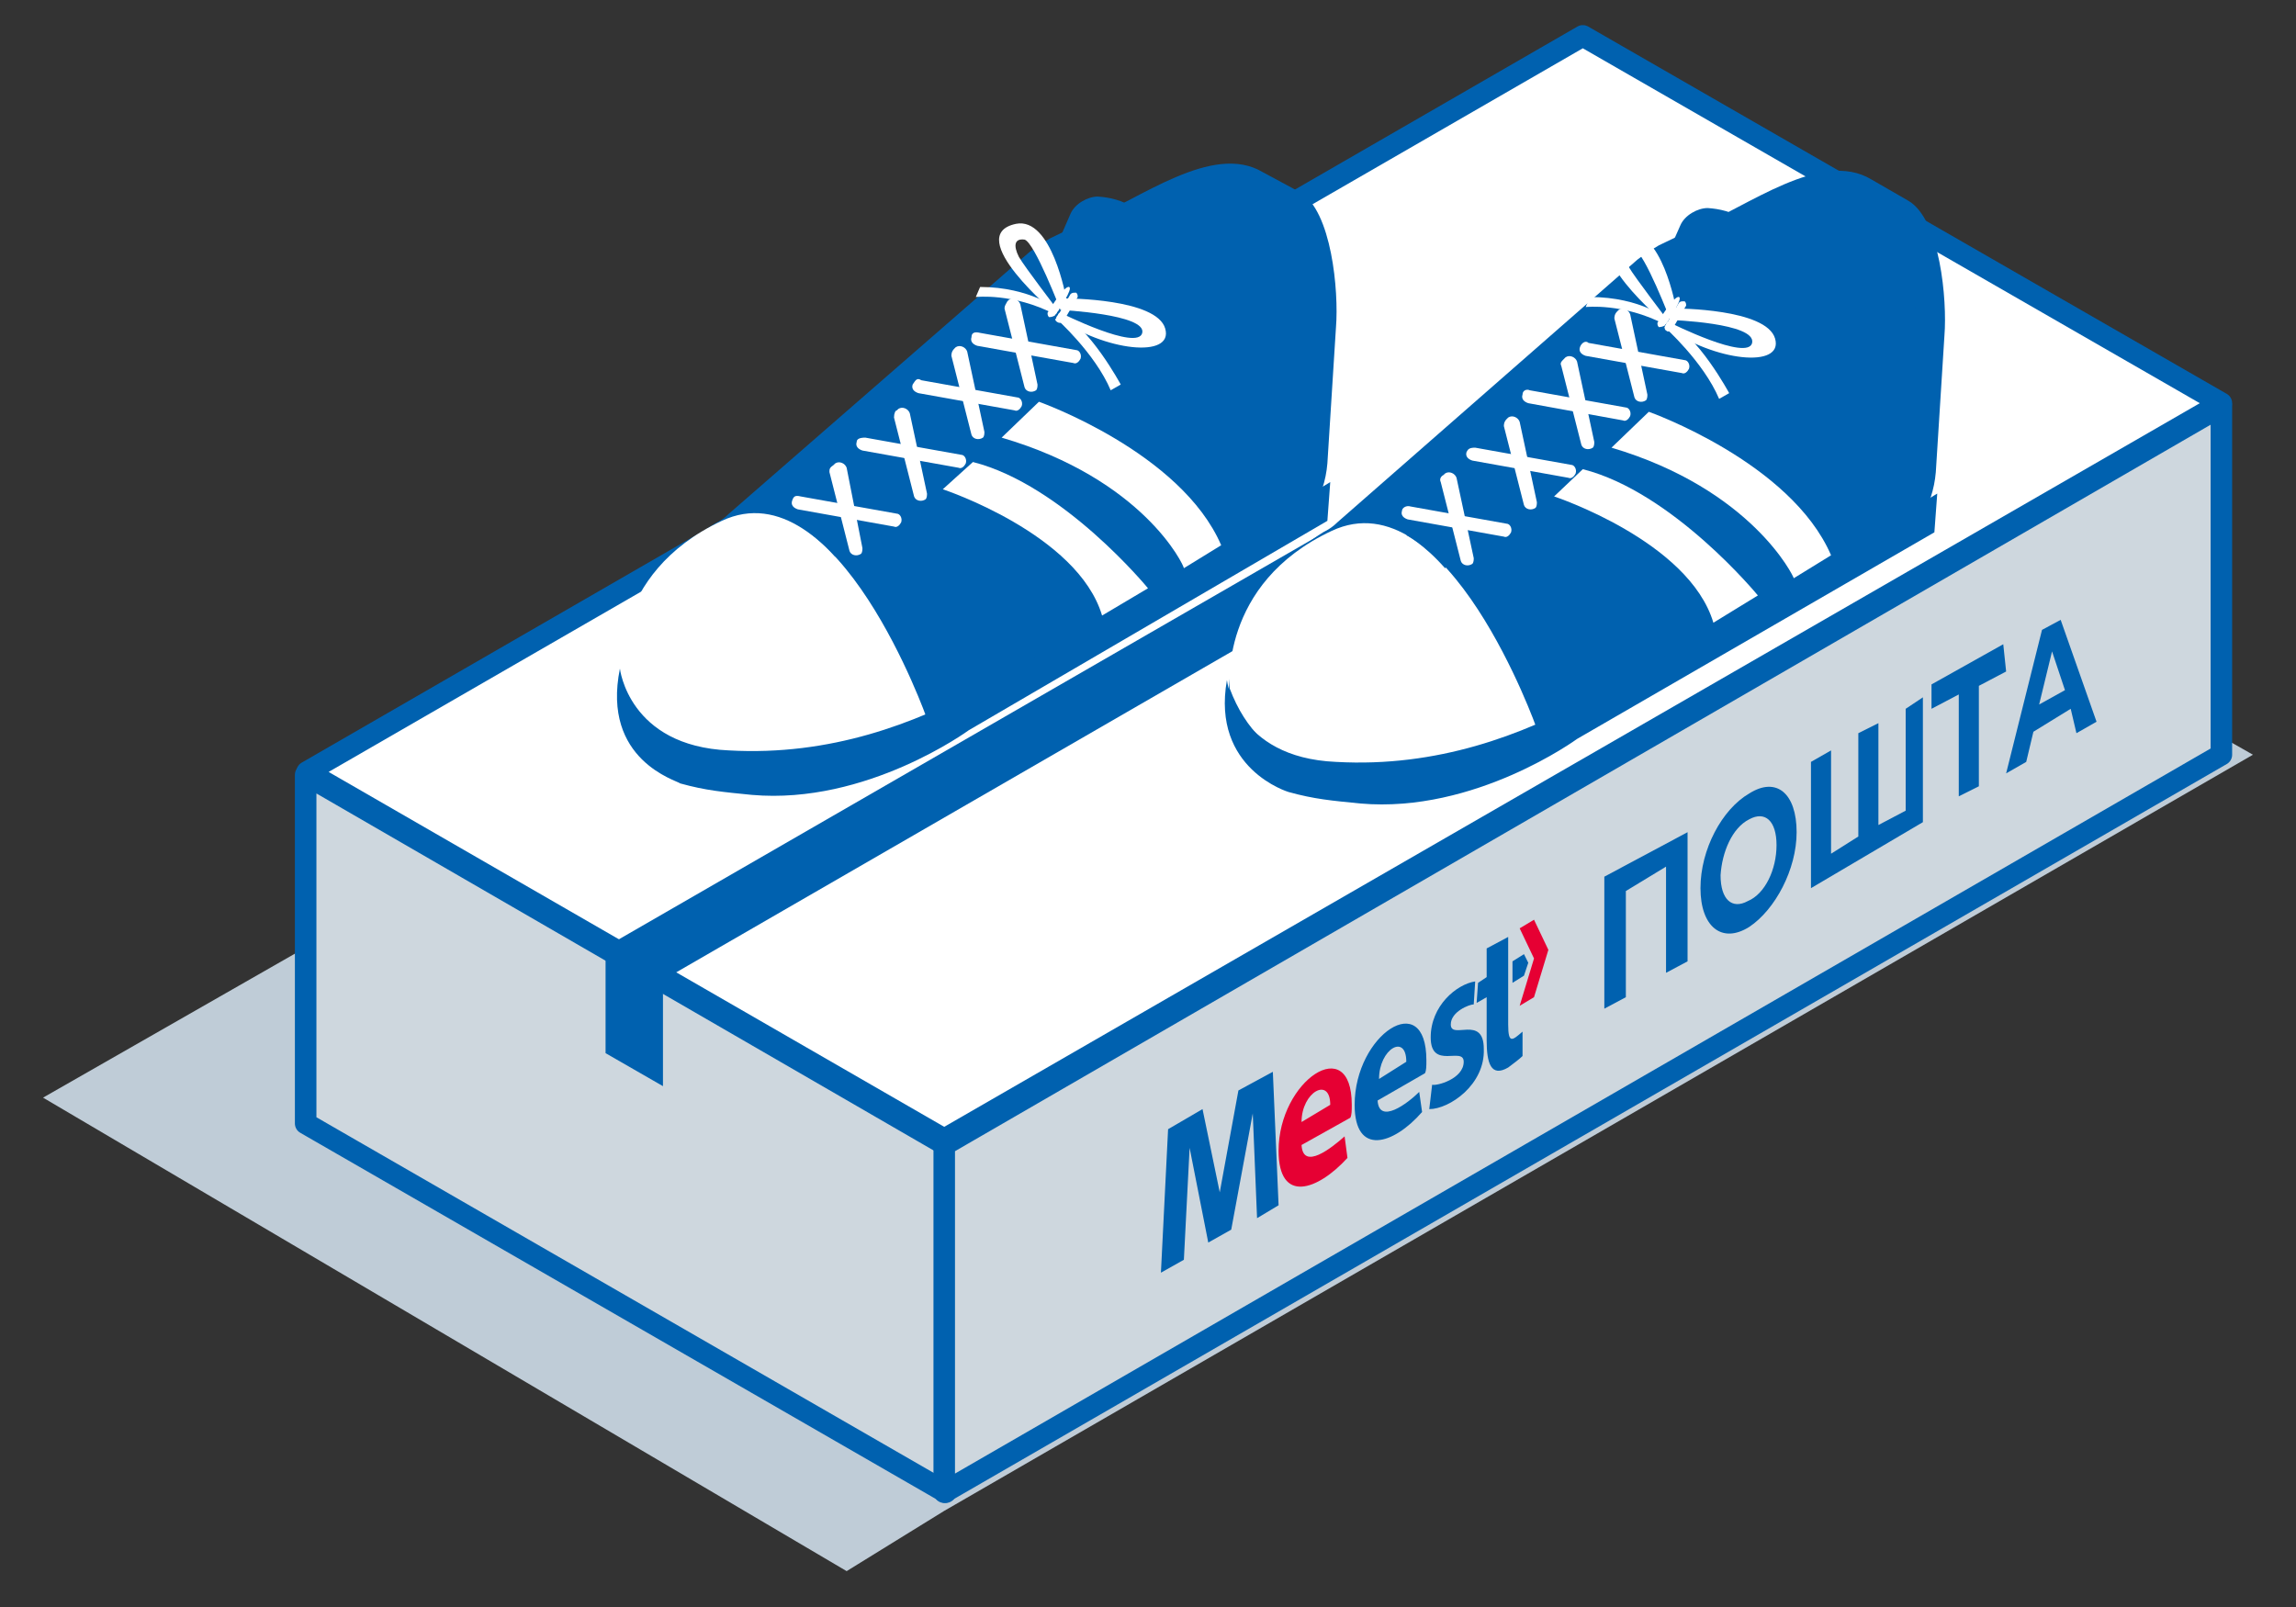 <?xml version="1.0" encoding="utf-8"?>
<!-- Generator: Adobe Illustrator 27.9.0, SVG Export Plug-In . SVG Version: 6.00 Build 0)  -->
<svg version="1.1" id="Шар_1" xmlns="http://www.w3.org/2000/svg" xmlns:xlink="http://www.w3.org/1999/xlink" x="0px" y="0px"
	 viewBox="0 0 160 112" style="enable-background:new 0 0 160 112;" xml:space="preserve">
<rect x="0" y="0" width="160" height="112" fill="#333333" stroke="none"/>
<style type="text/css">
	.st0{fill:#BFCCD7;}
	.st1{fill:#B0906E;}
	.st2{fill:#A38361;}
	.st3{fill:#CBAB88;}
	.st4{fill:#CED7DE;stroke:#0061AF;stroke-width:1.5;stroke-linejoin:round;stroke-miterlimit:10;}
	.st5{fill:#FFFFFF;stroke:#0061AF;stroke-width:1.5;stroke-linejoin:round;stroke-miterlimit:10;}
	.st6{fill:#0061AF;}
	.st7{fill:#FFFFFF;}
	.st8{fill:#E60033;}
</style>
<g>
	<path class="st0" d="M110.3,26.1l-16-1.8L3,76.5l56,33l6.8-4.2L157,52.6L110.3,26.1z"/>
	<path class="st1" d="M154.8,52.6l-44.7-25.2V2.8l44.7,25.6V52.6L154.8,52.6z"/>
	<path class="st2" d="M21.3,78.3V54l89-51.2v24.7L21.3,78.3z"/>
	<path class="st3" d="M65.8,104L21.3,78.3l89-50.9l44.7,25.2L65.8,104z"/>
	<path class="st4" d="M21.3,54l44.6,25.8V104L21.3,78.3V54z"/>
	<path class="st4" d="M154.8,28.3v24.3l-89,51.4V79.8L154.8,28.3z"/>
	<path class="st5" d="M65.8,79.4L21.4,53.8l88.9-51.3l44.5,25.6L65.8,79.4z"/>
	<path class="st6" d="M46.2,68.3l89-51.4l-3.9-2.3L42.2,66L46.2,68.3z"/>
	<path class="st6" d="M46.2,75.7v-7.4L42.2,66v7.4L46.2,75.7z"/>
	<path class="st6" d="M50.8,35.8c-0.3,0.3-0.6,0.5-1,0.7c-1.6,1-6.6,4.6-6.6,11.9c0,8.7,15.3,7.4,21,4.1l24.6-14.3
		c2.2-1.3,3.5-3.5,3.7-5.9l0.6-9.5c0.2-2.5-0.3-8.1-2.5-9.4L88,12c-3.5-2.1-8.6,1.9-12.3,3.4l-2.5,1.2c-0.5,0.3-1,0.6-1.5,1
		L50.8,35.8z"/>
	<path class="st7" d="M43.2,47.3c0,0-0.8-7.3,7.1-11c8.1-3.8,14.3,13.8,14.3,13.8S47.6,59,43.2,47.3z"/>
	<path class="st6" d="M43.2,46.6c0,0,0.6,5.4,7.6,5.7c7.1,0.4,13-1.9,17.6-4.4c4.6-2.4,24.3-14.3,24.3-14.3l-0.2,2.7L67.5,50.9
		c0,0-7.1,5.2-15.1,4.5c-2-0.2-3.2-0.3-5-0.8C47.2,54.4,41.9,53,43.2,46.6z"/>
	<path class="st7" d="M65.7,34.1c0,0,9.4,3.1,11.1,8.8L80,41c0,0-5.9-7.2-12.2-8.8L65.7,34.1z"/>
	<path class="st7" d="M69.8,30.5l2.6-2.5c0,0,9.9,3.5,12.7,10l-2.6,1.6C82.5,39.4,79.7,33.4,69.8,30.5z"/>
	<path class="st6" d="M85.2,12.2c-4.3,0.3-9.6,3.5-10.2,4.7c-0.1,0.2-0.6,0.8-1.6,1.8c2.1,0.4,3.7,3.2,3.7,3.2s2.8-1.2,5,0
		c2.3,1.3,6.6,2.1,8.8-1.2C93.2,17.4,89.5,11.9,85.2,12.2z"/>
	<path class="st6" d="M73.4,19.6c-4.8,4.8-17.9,16.9-17.9,16.9s1.2,0.6,2.7,2.3l17.5-16.2C75.6,22.6,75.5,20,73.4,19.6z"/>
	<path class="st6" d="M71.9,21.1l2.7-6.2c0.3-0.7,1.2-1.2,1.9-1.2c1.6,0.1,3.8,0.8,4.3,3.9c0.3,2.5-5.4,5.1-5.4,5.1L71.9,21.1z"/>
	<path class="st7" d="M70,21.5l1.4,5.5c0.1,0.3,0.5,0.4,0.8,0.2c0.1-0.1,0.1-0.3,0.1-0.4l-1.2-5.6c-0.1-0.3-0.5-0.5-0.8-0.3L70.2,21
		C70.1,21.2,70,21.3,70,21.5z"/>
	<path class="st7" d="M66.3,24.8l1.4,5.5c0.1,0.3,0.5,0.4,0.8,0.2c0.1-0.1,0.1-0.3,0.1-0.4l-1.2-5.6c-0.1-0.3-0.5-0.5-0.8-0.3
		l-0.1,0.1C66.3,24.5,66.3,24.7,66.3,24.8z"/>
	<path class="st7" d="M62.3,29.1l1.4,5.5c0.1,0.3,0.5,0.4,0.8,0.2c0.1-0.1,0.1-0.3,0.1-0.4l-1.2-5.6c-0.1-0.3-0.5-0.5-0.8-0.3
		l-0.1,0.1C62.4,28.6,62.3,28.8,62.3,29.1z"/>
	<path class="st7" d="M57.8,32.9l1.4,5.5c0.1,0.3,0.5,0.4,0.8,0.2c0.1-0.1,0.1-0.3,0.1-0.4L59,32.6c-0.1-0.3-0.5-0.5-0.8-0.3
		l-0.1,0.1C57.8,32.6,57.8,32.7,57.8,32.9z"/>
	<path class="st7" d="M55.2,34.9c-0.1,0.3,0.1,0.5,0.4,0.6l6.7,1.2c0.2,0.1,0.4-0.1,0.5-0.3c0.1-0.3-0.1-0.6-0.3-0.6l-6.7-1.2
		C55.4,34.5,55.3,34.6,55.2,34.9z"/>
	<path class="st7" d="M59.7,30.8c-0.1,0.3,0.1,0.5,0.4,0.6l6.7,1.2c0.2,0.1,0.4-0.1,0.5-0.3c0.1-0.3-0.1-0.6-0.3-0.6l-6.7-1.2
		C59.9,30.5,59.7,30.6,59.7,30.8z"/>
	<path class="st7" d="M63.6,26.8c-0.1,0.3,0.1,0.5,0.4,0.6l6.7,1.2c0.2,0.1,0.4-0.1,0.5-0.3c0.1-0.3-0.1-0.6-0.3-0.6l-6.7-1.2
		C63.9,26.3,63.8,26.5,63.6,26.8z"/>
	<path class="st7" d="M67.7,23.5c-0.1,0.3,0.1,0.5,0.4,0.6l6.7,1.2c0.2,0.1,0.4-0.1,0.5-0.3c0.1-0.3-0.1-0.6-0.3-0.6l-6.7-1.2
		C67.9,23.1,67.7,23.2,67.7,23.5z"/>
	<path class="st7" d="M73.6,21.9c0,0-6.6-5.5-2.8-6.3c2.5-0.5,3.5,5.2,3.5,5.2s6.3,0,6.9,2.1s-4.2,1.6-7.6-0.8l0.3-0.3
		c0,0,5.4,2.7,5.7,1.4c0.3-1.3-5.7-1.6-5.7-1.6s-1.8-4.7-2.5-4.9c-0.7-0.1-0.8,0.4-0.4,1.2c0.4,0.7,2.7,3.7,2.7,3.7L73.6,21.9z"/>
	<path class="st7" d="M73.6,22.2c0,0,2.7,2.4,3.8,5l0.7-0.4c0,0-2.2-4.1-4.3-5L73.6,22.2z"/>
	<path class="st7" d="M68,20.7c0,0,2.6-0.3,5.5,1.2l0.3-0.3c0,0-2-1.6-5.5-1.6L68,20.7z"/>
	<path class="st7" d="M73.1,22.1C73,22,73,21.9,73,21.8c0.3-0.5,1.2-1.9,1.5-1.8s-0.7,1.6-1,2C73.3,22.1,73.2,22.1,73.1,22.1z"/>
	<path class="st7" d="M73.6,22.2l1-1.7c0.1-0.1,0.2-0.1,0.3-0.1h0.1c0.1,0.1,0.1,0.2,0.1,0.3l-1,1.7c-0.1,0.1-0.1,0.1-0.3,0.1
		C73.5,22.4,73.5,22.2,73.6,22.2z"/>
	<path class="st6" d="M93.2,36.4c-0.3,0.3-0.6,0.5-1,0.7c-1.6,1-6.6,4.6-6.6,11.9c0,8.7,15.3,7.4,21,4.1l24.6-14.3
		c2.2-1.3,3.5-3.5,3.7-5.9l0.6-9.5c0.2-2.5-0.3-8.1-2.5-9.4l-2.6-1.5c-3.5-2.1-8.6,1.9-12.3,3.4l-2.5,1.2c-0.5,0.3-1,0.6-1.5,1
		L93.2,36.4z"/>
	<path class="st7" d="M85.7,48c0,0-0.8-7.3,7.1-11c8.1-3.8,14.3,13.8,14.3,13.8S90.1,59.7,85.7,48z"/>
	<path class="st6" d="M85.5,47.4c0,0,0.6,5.4,7.6,5.7c7.1,0.4,13-1.9,17.6-4.4c4.6-2.4,24.3-14.3,24.3-14.3l-0.2,2.7l-24.9,14.4
		c0,0-7.1,5.2-15.1,4.5c-2-0.2-3.2-0.3-5-0.8C89.8,55.2,84.4,53.6,85.5,47.4z"/>
	<path class="st7" d="M108.3,34.6c0,0,9.4,3.1,11.1,8.8l3.1-1.9c0,0-5.9-7.2-12.2-8.8L108.3,34.6z"/>
	<path class="st7" d="M112.3,31.2l2.6-2.5c0,0,9.9,3.5,12.7,10l-2.6,1.6C125,40.2,122.1,34.1,112.3,31.2z"/>
	<path class="st6" d="M127.8,12.9c-4.3,0.3-9.6,3.5-10.2,4.7c-0.1,0.2-0.6,0.8-1.6,1.8c2.1,0.4,3.7,3.2,3.7,3.2s2.8-1.2,5,0
		c2.3,1.3,6.6,2.1,8.8-1.2C135.8,18,131.9,12.5,127.8,12.9z"/>
	<path class="st6" d="M115.9,20.3C111.1,25.1,98,37.3,98,37.3s1.2,0.6,2.7,2.3l17.5-16.2C118.1,23.3,118,20.7,115.9,20.3z"/>
	<path class="st6" d="M114.4,21.8l2.7-6.1c0.3-0.7,1.2-1.2,1.9-1.2c1.6,0.1,3.8,0.8,4.3,3.9c0.3,2.5-5.4,5.1-5.4,5.1L114.4,21.8z"/>
	<path class="st7" d="M112.5,22.2l1.4,5.5c0.1,0.3,0.5,0.4,0.8,0.2c0.1-0.1,0.1-0.3,0.1-0.4l-1.2-5.6c-0.1-0.3-0.5-0.5-0.8-0.3
		l-0.1,0.1C112.5,21.9,112.5,22.1,112.5,22.2z"/>
	<path class="st7" d="M108.8,25.5l1.4,5.5c0.1,0.3,0.5,0.4,0.8,0.2c0.1-0.1,0.1-0.3,0.1-0.4l-1.2-5.6c-0.1-0.3-0.5-0.5-0.8-0.3
		L109,25C108.8,25.2,108.7,25.3,108.8,25.5z"/>
	<path class="st7" d="M104.8,29.7l1.4,5.5c0.1,0.3,0.5,0.4,0.8,0.2c0.1-0.1,0.1-0.3,0.1-0.4l-1.2-5.6c-0.1-0.3-0.5-0.5-0.8-0.3
		l-0.1,0.1C104.8,29.4,104.8,29.6,104.8,29.7z"/>
	<path class="st7" d="M100.4,33.6l1.4,5.5c0.1,0.3,0.5,0.4,0.8,0.2c0.1-0.1,0.1-0.3,0.1-0.4l-1.2-5.6c-0.1-0.3-0.5-0.5-0.8-0.3
		l-0.1,0.1C100.4,33.2,100.3,33.4,100.4,33.6z"/>
	<path class="st7" d="M97.7,35.6c-0.1,0.3,0.1,0.5,0.4,0.6l6.7,1.2c0.2,0.1,0.4-0.1,0.5-0.3c0.1-0.3-0.1-0.6-0.3-0.6l-6.7-1.2
		C98,35.2,97.7,35.4,97.7,35.6z"/>
	<path class="st7" d="M102.2,31.5c-0.1,0.3,0.1,0.5,0.4,0.6l6.7,1.2c0.2,0.1,0.4-0.1,0.5-0.3c0.1-0.3-0.1-0.6-0.3-0.6l-6.7-1.2
		C102.4,31.2,102.3,31.3,102.2,31.5z"/>
	<path class="st7" d="M106.1,27.5c-0.1,0.3,0.1,0.5,0.4,0.6l6.6,1.2c0.2,0.1,0.4-0.1,0.5-0.3c0.1-0.3-0.1-0.6-0.3-0.6l-6.7-1.2
		C106.4,27.1,106.1,27.2,106.1,27.5z"/>
	<path class="st7" d="M110.1,24.2c-0.1,0.3,0.1,0.5,0.4,0.6l6.7,1.2c0.2,0.1,0.4-0.1,0.5-0.3c0.1-0.3-0.1-0.6-0.3-0.6l-6.7-1.2
		C110.5,23.7,110.2,23.9,110.1,24.2z"/>
	<path class="st7" d="M116.1,22.6c0,0-6.6-5.5-2.8-6.3c2.5-0.5,3.5,5.2,3.5,5.2s6.3,0,6.9,2.1c0.6,2.1-4.2,1.6-7.6-0.8l0.3-0.3
		c0,0,5.4,2.7,5.7,1.4c0.3-1.4-5.7-1.6-5.7-1.6s-1.8-4.7-2.5-4.9c-0.7-0.1-0.8,0.4-0.4,1.2c0.4,0.7,2.7,3.7,2.7,3.7L116.1,22.6z"/>
	<path class="st7" d="M116,22.8c0,0,2.7,2.4,3.8,5l0.7-0.4c0,0-2.2-4.1-4.3-5L116,22.8z"/>
	<path class="st7" d="M110.5,21.4c0,0,2.6-0.3,5.5,1.2l0.3-0.3c0,0-1.9-1.6-5.5-1.6L110.5,21.4z"/>
	<path class="st7" d="M115.6,22.8c-0.1-0.1-0.1-0.2-0.1-0.3c0.3-0.5,1.2-1.9,1.5-1.8c0.3,0.1-0.7,1.6-1,2
		C115.8,22.8,115.6,22.8,115.6,22.8z"/>
	<path class="st7" d="M116,22.8l1-1.7c0.1-0.1,0.2-0.1,0.3-0.1h0.1c0.1,0.1,0.1,0.2,0.1,0.3l-1,1.7c-0.1,0.1-0.1,0.1-0.3,0.1
		C116,23,116,22.9,116,22.8z"/>
	<g>
		<path class="st6" d="M101.1,71.4c0-0.9,1.3-1.4,1.6-1.4l0.1-1.6c-1.3,0.2-3.1,1.7-3.1,3.9c0,2.3,2.3,0.6,2.3,1.7
			c0,1.2-1.9,1.7-2.2,1.6l-0.2,1.7c1.4,0,3.9-1.7,3.8-4.2C103.4,70.7,101.1,72.5,101.1,71.4 M98,74c0-2-1.9-0.9-1.9,1.2L98,74z
			 M96,76.7c0.1,1.7,2.1,0.2,2.9-0.6l0.2,1.4c-2,2.3-4.7,3.1-4.7-0.5c0-4.9,5-8.2,5-3.1c0,0.4,0,0.7-0.1,0.9L96,76.7z M102.9,69.9
			l0.7-0.4v3c0,1.6,0.3,2.6,1.5,1.9c0.4-0.3,0.8-0.6,1-0.8v-1.7c-0.7,0.6-1,0.9-1-0.5v-6.1l-1.5,0.8v2l-0.6,0.4L102.9,69.9
			L102.9,69.9z M105.4,68.5l0.8-0.5l0.3-0.9l-0.3-0.6l-0.8,0.5V68.5L105.4,68.5z M85.8,85.7l1.5-8.1l0.3,7.3l1.5-0.9l-0.4-9.3
			L86.3,76L85,83.1l-1.2-5.8l-2.4,1.4l-0.5,10l1.6-0.9l0.4-7.8l1.3,6.6L85.8,85.7z"/>
		<path class="st8" d="M92.7,77c0-2-2-0.9-2,1.2L92.7,77z M90.7,79.8c0.1,1.8,2.1,0.2,3-0.6l0.2,1.5c-2.1,2.3-4.8,3.2-4.8-0.5
			c0-4.9,5.1-8.3,5.1-3.2c0,0.4,0,0.7-0.1,0.9L90.7,79.8z"/>
		<path class="st8" d="M106.9,64.1l1,2.1l-1,3.3l-1,0.6l1-3.3l-1-2.1L106.9,64.1z"/>
		<path class="st6" d="M117.6,58V67l-1.5,0.8v-7.4l-2.8,1.7v7.4l-1.5,0.8v-9.2L117.6,58z"/>
		<path class="st6" d="M118.5,61.9c0-2.7,1.5-5.5,3.4-6.6c1.9-1.2,3.3,0,3.3,2.7c0,2.6-1.5,5.4-3.3,6.6
			C120,65.8,118.5,64.6,118.5,61.9z M123.8,58.9c0-1.7-0.8-2.4-1.9-1.8c-1.2,0.6-1.9,2.3-2,3.9c0,1.7,0.8,2.4,1.9,1.8
			C123,62.3,123.8,60.6,123.8,58.9z"/>
		<path class="st6" d="M134,48.6v8.7l-7.8,4.6v-8.8l1.4-0.8v7.2l1.9-1.2v-7.2l1.4-0.7v7.1l1.9-1v-7.1L134,48.6z"/>
		<path class="st6" d="M139.8,46.8l-1.9,1v7l-1.4,0.7v-7.1l-1.9,1v-1.7l5-2.8L139.8,46.8z"/>
		<path class="st6" d="M144.3,49.4l-2.6,1.6l-0.5,2.1l-1.4,0.8l2.5-10l1.3-0.7l2.5,7.1l-1.4,0.8L144.3,49.4z M143.9,48.1l-0.9-2.7
			l-0.9,3.7L143.9,48.1z"/>
	</g>
</g>
</svg>

